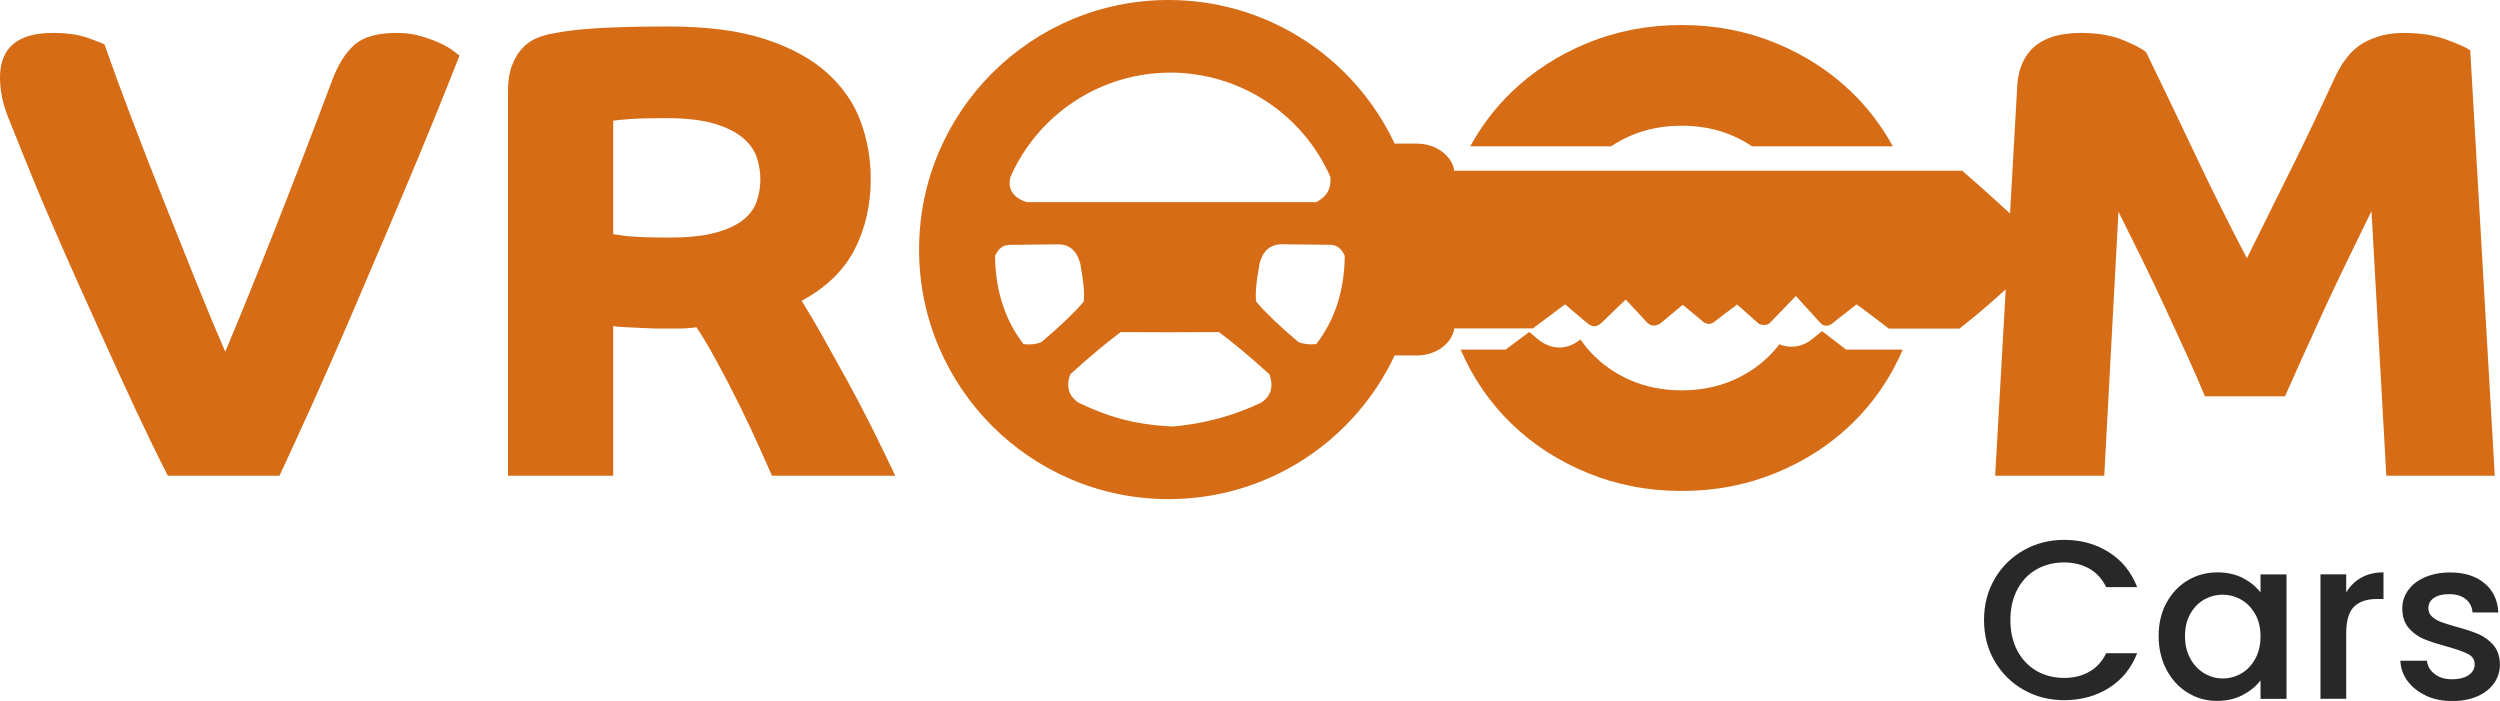 <svg xmlns="http://www.w3.org/2000/svg" id="Layer_2" viewBox="0 0 309.85 86.87"><defs><style>.cls-1,.cls-2{fill:#d66c16;}.cls-3{fill:#282828;}.cls-2{fill-rule:evenodd;}</style></defs><g id="Layer_1-2"><path class="cls-1" d="M20.8,58.96c-1.28-2.51-2.57-5.16-3.88-7.96-1.31-2.8-2.59-5.59-3.84-8.36-1.25-2.77-2.45-5.44-3.6-8-1.15-2.56-2.17-4.89-3.08-7-.91-2.11-1.67-3.91-2.28-5.4-.61-1.49-1.03-2.51-1.24-3.04-.59-1.44-1.21-3-1.88-4.68-.67-1.68-1-3.32-1-4.92,0-3.68,2.19-5.52,6.56-5.52,1.71,0,3.13.2,4.28.6,1.15.4,1.85.68,2.12.84.91,2.61,2,5.6,3.28,8.96,1.28,3.36,2.61,6.79,4,10.28,1.39,3.49,2.75,6.89,4.08,10.2,1.33,3.31,2.53,6.19,3.6,8.64,1.81-4.32,3.87-9.39,6.16-15.2,2.29-5.81,4.64-11.92,7.04-18.32.75-2.03,1.68-3.53,2.8-4.52,1.12-.99,2.88-1.48,5.28-1.48,1.07,0,2.05.13,2.96.4.91.27,1.71.56,2.4.88.69.32,1.24.64,1.64.96.4.32.65.51.76.56-.32.8-.92,2.31-1.8,4.52-.88,2.21-1.95,4.83-3.2,7.84-1.25,3.01-2.64,6.31-4.16,9.88-1.52,3.57-3.05,7.16-4.6,10.76-1.55,3.6-3.07,7.05-4.56,10.36-1.49,3.31-2.83,6.21-4,8.72h-13.84Z"></path><path class="cls-1" d="M62.96,11.2c0-1.17.16-2.19.48-3.04.32-.85.73-1.56,1.24-2.12.51-.56,1.09-.99,1.76-1.28.67-.29,1.35-.49,2.04-.6.53-.11,1.16-.21,1.88-.32.72-.11,1.63-.2,2.72-.28,1.09-.08,2.43-.15,4-.2,1.57-.05,3.48-.08,5.72-.08,4.8,0,8.8.52,12,1.56s5.77,2.44,7.72,4.2c1.95,1.76,3.33,3.77,4.16,6.04.83,2.27,1.24,4.63,1.24,7.08,0,3.25-.67,6.17-2,8.76-1.33,2.59-3.52,4.71-6.56,6.36.8,1.28,1.68,2.77,2.64,4.48.96,1.71,1.96,3.51,3,5.4,1.04,1.89,2.07,3.85,3.08,5.88,1.01,2.03,1.97,4,2.88,5.92h-15.28c-.27-.59-.76-1.69-1.48-3.32-.72-1.63-1.55-3.39-2.48-5.28-.93-1.89-1.89-3.75-2.88-5.56-.99-1.81-1.83-3.23-2.52-4.24-.75.11-1.51.16-2.28.16h-2.44c-.32,0-.76-.01-1.32-.04-.56-.03-1.13-.05-1.72-.08-.59-.03-1.12-.05-1.6-.08-.48-.03-.8-.07-.96-.12v18.56h-13.04V11.2ZM76,29.04c.16,0,.39.03.68.08.29.05.71.11,1.24.16.53.05,1.21.09,2.04.12.83.03,1.85.04,3.08.04,2.29,0,4.17-.2,5.64-.6,1.47-.4,2.61-.93,3.44-1.6.83-.67,1.39-1.44,1.68-2.32.29-.88.44-1.77.44-2.68,0-.85-.13-1.72-.4-2.6-.27-.88-.81-1.69-1.64-2.44-.83-.75-2.01-1.36-3.56-1.84-1.55-.48-3.6-.72-6.16-.72-1.87,0-3.35.04-4.44.12-1.09.08-1.77.15-2.04.2v14.08Z"></path><path class="cls-1" d="M250,10.96c.05-1.33.31-2.45.76-3.36.45-.91,1.04-1.61,1.76-2.12.72-.51,1.53-.87,2.44-1.08.91-.21,1.87-.32,2.88-.32,2.08,0,3.84.29,5.28.88,1.44.59,2.4,1.09,2.88,1.52,1.92,3.95,3.93,8.15,6.04,12.6,2.11,4.45,4.25,8.76,6.44,12.92,1.92-3.84,3.8-7.63,5.64-11.36,1.84-3.73,3.53-7.28,5.08-10.64,1.01-2.29,2.25-3.85,3.72-4.68,1.47-.83,3.13-1.24,5-1.24,2.03,0,3.8.28,5.32.84,1.52.56,2.49,1,2.92,1.32l3.04,52.72h-13.44l-1.84-32.8c-.96,1.97-1.95,4-2.96,6.08-1.01,2.08-1.99,4.13-2.92,6.16-.93,2.03-1.81,3.96-2.64,5.8-.83,1.84-1.56,3.48-2.2,4.92h-9.92c-.59-1.44-1.32-3.12-2.2-5.04s-1.8-3.92-2.76-6-1.95-4.15-2.96-6.2c-1.01-2.05-1.95-3.93-2.8-5.64l-1.76,32.72h-13.52l2.72-48Z"></path><path class="cls-2" d="M251.98,29.12c-3.3-3.1-6.23-5.76-8.79-7.96h-62.94c-.3-1.89-2.28-3.36-4.65-3.36h-2.75c-4.94-10.52-15.62-17.8-28.01-17.8-17.08,0-30.93,13.85-30.93,30.93s13.85,30.93,30.93,30.93c12.39,0,23.07-7.29,28.01-17.8h2.75c2.37,0,4.35-1.47,4.65-3.36h9.74s1.33-.99,3.98-2.98c0,0,.89.75,2.67,2.26.67.57,1.22.64,1.89,0,.51-.49,1.5-1.45,2.96-2.86,0,0,.87.94,2.61,2.81.56.61,1.25.52,1.88,0,.48-.39,1.33-1.11,2.58-2.16,0,0,.86.71,2.57,2.14.36.3.92.31,1.29.02.41-.32,1.37-1.06,2.88-2.19,0,0,.87.77,2.61,2.32.34.3,1.12.3,1.44-.03.41-.42,1.48-1.54,3.23-3.34,0,0,1.03,1.13,3.08,3.38.38.42,1,.37,1.44.02.44-.36,1.42-1.15,3-2.37,0,0,1.44,1.03,4,3.01h8.75c2.85-2.22,5.93-4.94,9.23-8.17,1-.98.91-2.44-.11-3.4ZM125.22,21.97c3.45-7.87,11.23-12.96,19.82-12.97,8.59,0,16.38,5.07,19.85,12.93.13,1.43-.45,2.46-1.74,3.12h-35.92c-1.68-.57-2.35-1.6-2.01-3.08ZM126.85,42.64c-2.3-2.99-3.48-6.63-3.52-10.92.38-.87.95-1.33,1.71-1.37,4.13-.04,6.2-.07,6.2-.07,1.35.04,2.23.84,2.65,2.38.44,2.45.57,4.04.4,4.76-1.16,1.36-2.9,3.01-5.19,4.96-.63.28-1.38.37-2.25.27ZM156.29,49.91c-3.32,1.59-6.93,2.58-10.84,2.95-5.03-.2-8.45-1.35-11.77-2.95-1.23-.82-1.58-1.99-1.03-3.52,2.31-2.1,4.4-3.85,6.25-5.23,0,0,.78,0,6.09.02,5.31-.01,6.09-.02,6.09-.02,1.85,1.38,3.93,3.12,6.25,5.23.55,1.52.21,2.7-1.03,3.52ZM163.15,42.64c-.86.1-1.61.01-2.25-.27-2.3-1.94-4.03-3.6-5.19-4.96-.17-.72-.04-2.3.4-4.76.41-1.54,1.3-2.33,2.65-2.38,0,0,2.07.02,6.2.07.76.05,1.33.5,1.71,1.37-.04,4.29-1.22,7.93-3.52,10.92Z"></path><path class="cls-1" d="M228.04,42.74c-.88-.68-1.62-1.25-2.22-1.7-.59.47-1.01.81-1.25,1.01-.73.59-1.63.92-2.55.92-.52,0-1.02-.11-1.48-.3-.27.34-.54.67-.83.99-1.39,1.49-3.04,2.65-4.96,3.48-1.92.83-4.03,1.24-6.32,1.24s-4.4-.41-6.32-1.24c-1.92-.83-3.57-1.99-4.96-3.48-.47-.5-.88-1.04-1.28-1.59-.97.81-1.93,1-2.59,1-.98,0-1.92-.38-2.8-1.13l-.94-.8-2.93,2.19h-5.58s0,0,0,0c1.52,3.52,3.61,6.57,6.28,9.16,2.67,2.59,5.81,4.63,9.44,6.12,3.63,1.49,7.52,2.24,11.68,2.24s8.05-.75,11.68-2.24c3.63-1.49,6.77-3.53,9.44-6.12,2.67-2.59,4.76-5.64,6.28-9.16,0,0,0,0,0,0h-7.02l-.77-.59Z"></path><path class="cls-1" d="M202.1,16.82c1.92-.83,4.03-1.24,6.32-1.24s4.4.41,6.32,1.24c.86.37,1.66.82,2.41,1.32h17.45c-1.36-2.49-3.05-4.72-5.07-6.68-2.67-2.59-5.81-4.63-9.44-6.12-3.63-1.49-7.52-2.24-11.68-2.24s-8.05.75-11.68,2.24c-3.63,1.49-6.77,3.53-9.44,6.12-2.02,1.96-3.71,4.18-5.07,6.68h17.45c.75-.5,1.55-.94,2.42-1.32Z"></path><path class="cls-3" d="M247.23,71.72c.89-1.51,2.09-2.69,3.61-3.54,1.52-.85,3.19-1.27,5-1.27,2.07,0,3.92.51,5.53,1.53,1.62,1.02,2.79,2.46,3.51,4.33h-3.84c-.5-1.03-1.2-1.79-2.1-2.3-.9-.5-1.93-.76-3.11-.76-1.29,0-2.44.29-3.44.87-1.01.58-1.8,1.41-2.37,2.49-.57,1.08-.85,2.34-.85,3.78s.28,2.7.85,3.78c.57,1.08,1.36,1.92,2.37,2.51s2.16.88,3.44.88c1.18,0,2.21-.25,3.11-.76.9-.5,1.6-1.27,2.1-2.3h3.84c-.73,1.87-1.9,3.3-3.51,4.31-1.61,1.01-3.46,1.51-5.53,1.51-1.83,0-3.5-.42-5.01-1.27-1.51-.85-2.71-2.03-3.6-3.54s-1.33-3.22-1.33-5.12.44-3.61,1.33-5.12Z"></path><path class="cls-3" d="M268.51,74.72c.64-1.19,1.52-2.12,2.63-2.79,1.11-.66,2.34-.99,3.68-.99,1.21,0,2.27.24,3.18.71.91.48,1.63,1.07,2.17,1.78v-2.24h3.22v15.43h-3.22v-2.3c-.54.73-1.28,1.33-2.21,1.82-.93.49-2,.73-3.19.73-1.33,0-2.54-.34-3.64-1.02-1.1-.68-1.97-1.63-2.62-2.86-.64-1.22-.97-2.61-.97-4.16s.32-2.92.97-4.12ZM279.51,76.12c-.44-.78-1.01-1.38-1.72-1.79-.71-.41-1.48-.62-2.3-.62s-1.59.2-2.3.6c-.71.4-1.28.99-1.72,1.76s-.66,1.69-.66,2.76.22,2,.66,2.8c.44.8,1.02,1.41,1.74,1.83.72.42,1.48.63,2.28.63s1.59-.21,2.3-.62c.71-.41,1.28-1.01,1.72-1.81.44-.79.66-1.72.66-2.79s-.22-1.99-.66-2.77Z"></path><path class="cls-3" d="M292.65,71.6c.77-.44,1.69-.66,2.76-.66v3.3h-.81c-1.25,0-2.2.32-2.84.95-.64.63-.97,1.74-.97,3.3v8.12h-3.19v-15.43h3.19v2.24c.47-.78,1.09-1.39,1.86-1.83Z"></path><path class="cls-3" d="M300.68,86.21c-.96-.44-1.72-1.04-2.28-1.79-.56-.76-.86-1.6-.9-2.53h3.3c.06.65.37,1.2.94,1.64.57.44,1.28.66,2.14.66s1.59-.17,2.09-.52c.5-.35.74-.79.74-1.33,0-.58-.28-1.01-.83-1.29s-1.42-.59-2.62-.92c-1.16-.32-2.1-.62-2.83-.92-.73-.3-1.36-.76-1.89-1.37s-.8-1.43-.8-2.44c0-.82.24-1.57.73-2.25.48-.68,1.18-1.22,2.09-1.61.9-.39,1.95-.59,3.12-.59,1.75,0,3.17.44,4.24,1.33,1.07.89,1.65,2.1,1.72,3.63h-3.19c-.06-.69-.34-1.24-.84-1.65s-1.19-.62-2.04-.62-1.48.16-1.93.48c-.45.32-.67.74-.67,1.26,0,.41.15.76.45,1.04.3.28.66.5,1.09.66.43.16,1.06.36,1.9.6,1.12.3,2.04.6,2.76.91.72.31,1.34.76,1.86,1.36.52.6.79,1.39.81,2.38,0,.88-.24,1.66-.73,2.35s-1.17,1.23-2.06,1.62c-.89.39-1.93.59-3.12.59s-2.3-.22-3.26-.66Z"></path></g></svg>